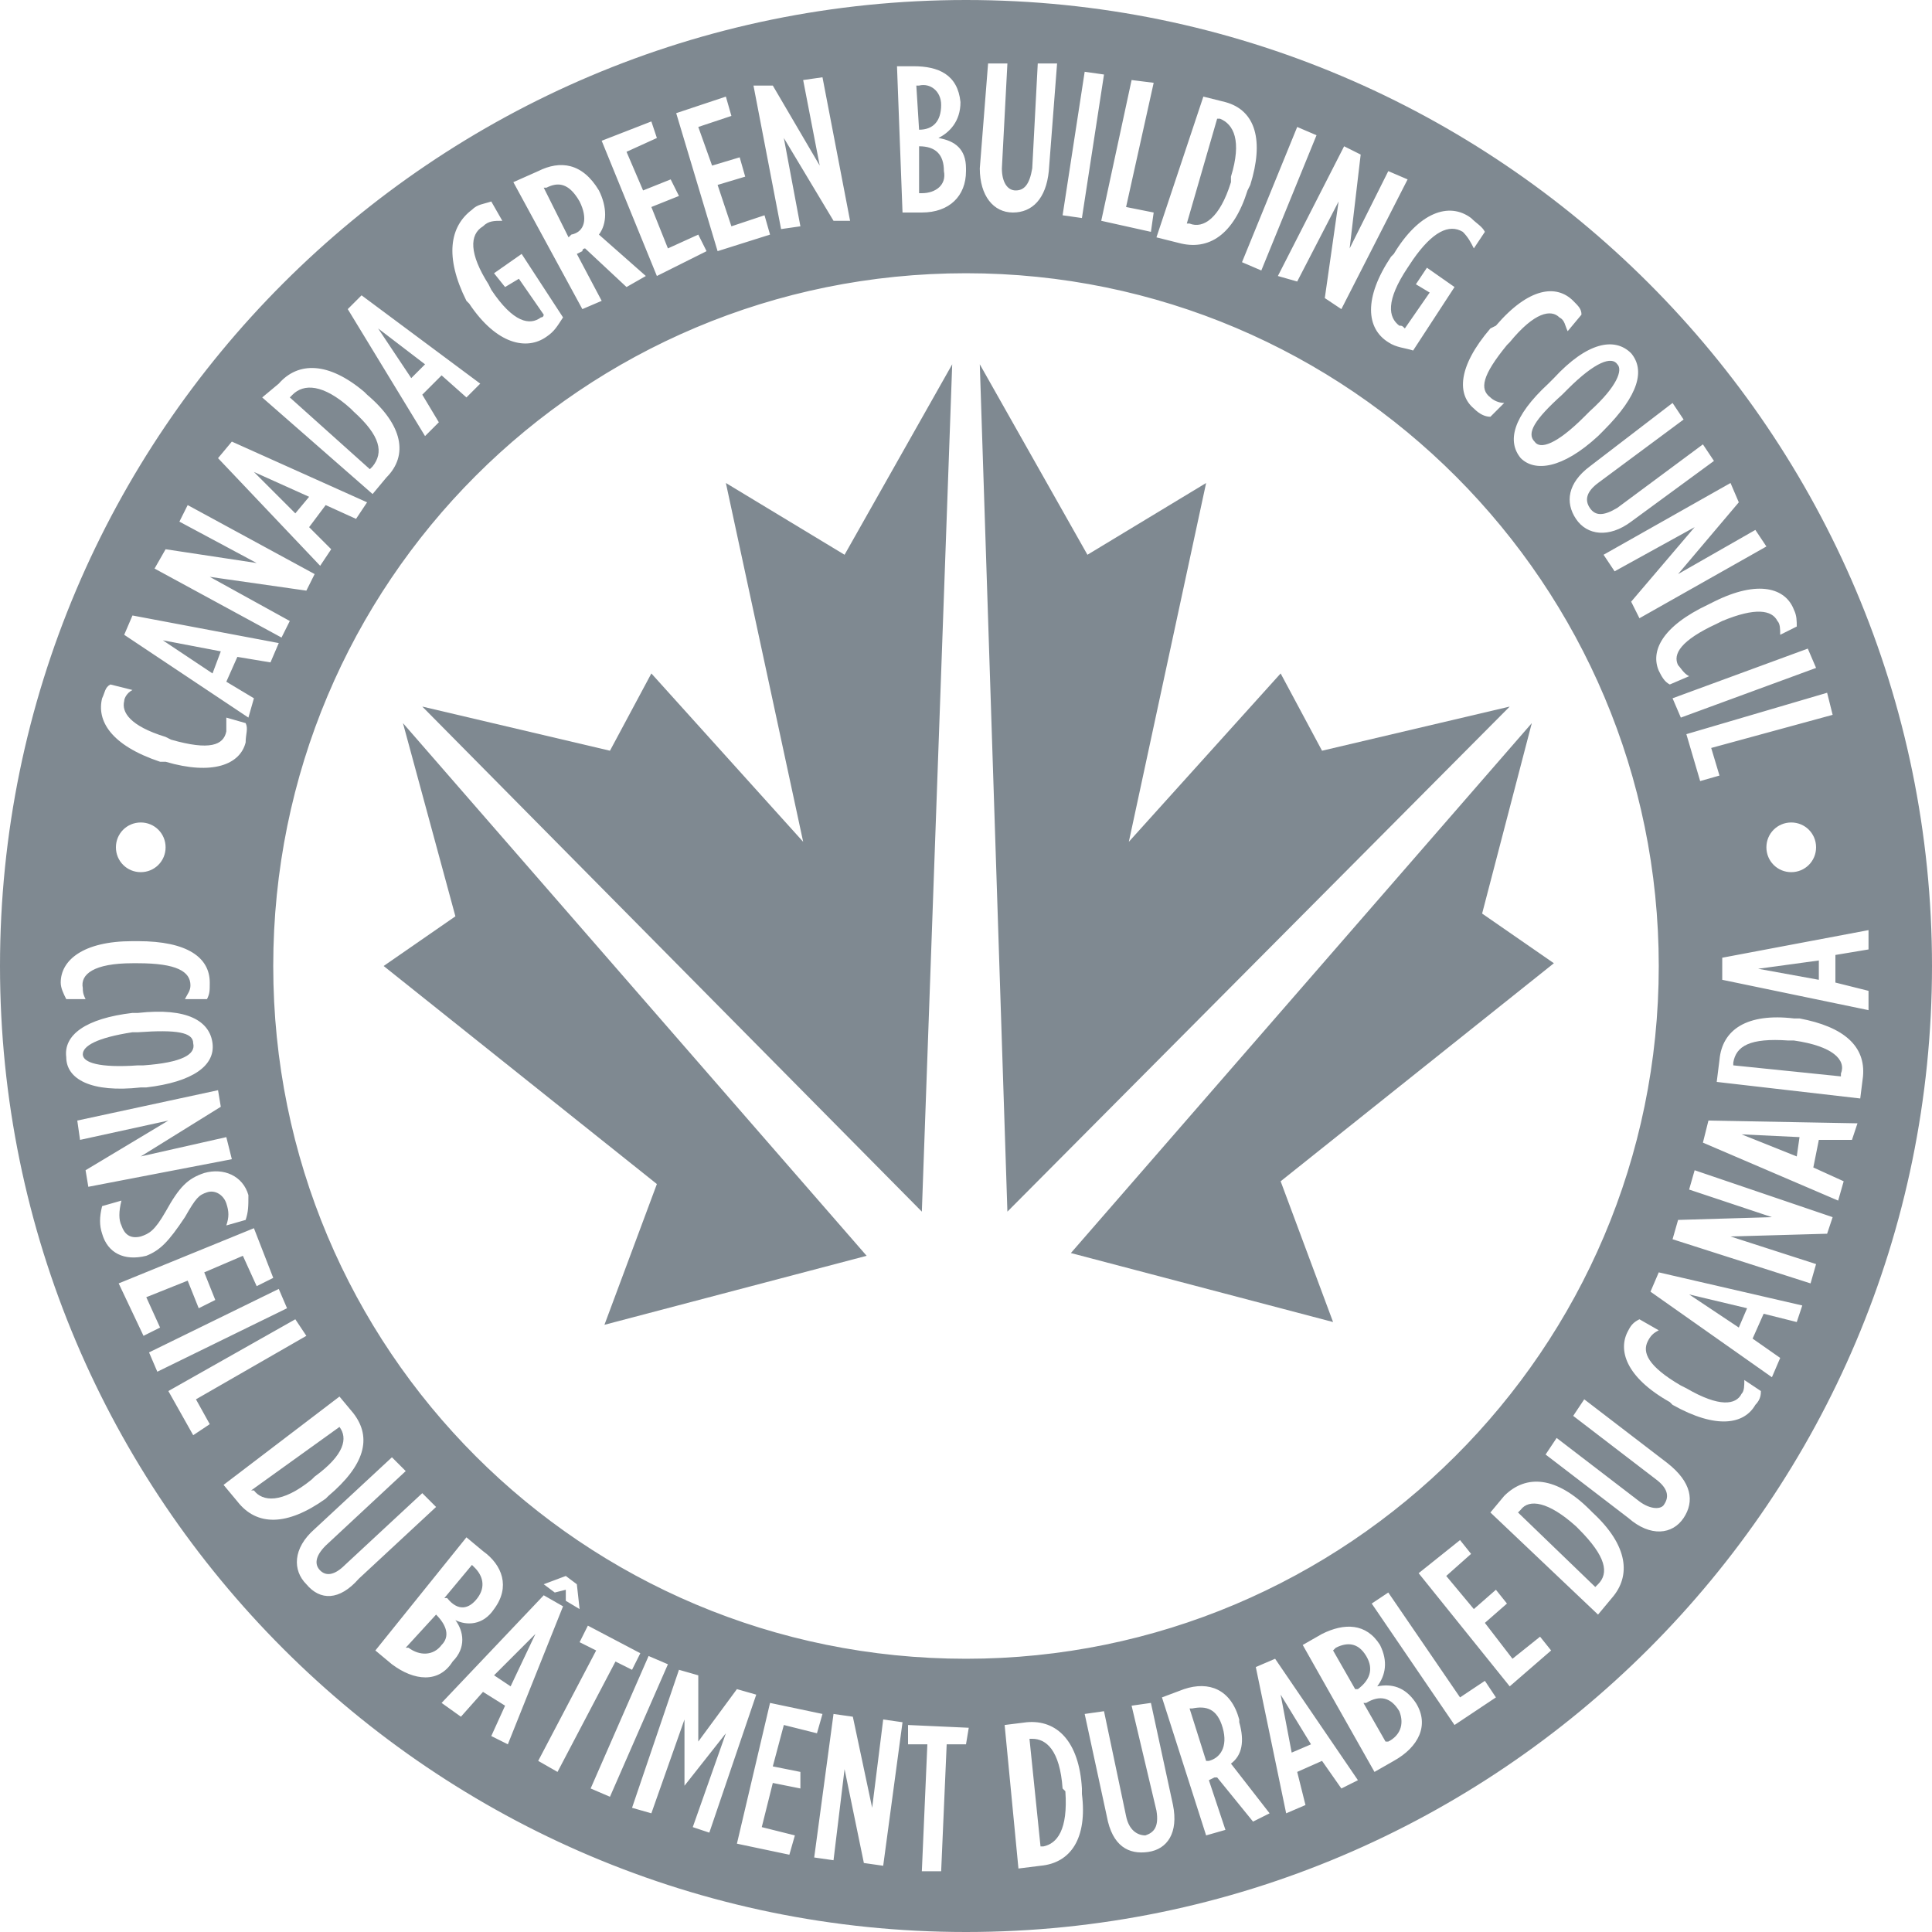 <?xml version="1.0" encoding="utf-8"?>
<!-- Generator: Adobe Illustrator 24.1.0, SVG Export Plug-In . SVG Version: 6.00 Build 0)  -->
<svg version="1.1" id="Layer_1" xmlns="http://www.w3.org/2000/svg" xmlns:xlink="http://www.w3.org/1999/xlink" x="0px" y="0px"
	 viewBox="0 0 70 70" style="enable-background:new 0 0 70 70;" xml:space="preserve">
<style type="text/css">
	.st0{fill-rule:evenodd;clip-rule:evenodd;fill:#7F8991;}
	.st1{fill:#7F8991;}
</style>
<g>
	<g>
		<path class="st0" d="M14.6,26.2l16.8,19.3l-9.5,2.5l1.9-5.1l-9.9-7.9l2.6-1.8L14.6,26.2L14.6,26.2z M55.5,26.2L38.8,45.4l9.5,2.5
			l-1.9-5.1l9.9-7.9l-2.6-1.8L55.5,26.2L55.5,26.2z M35.5,13.2l3.9,6.9l4.3-2.6l-2.8,13l5.5-6.1l1.5,2.8l6.8-1.6L36.5,43.9
			L35.5,13.2L35.5,13.2z M34.5,13.2l-3.9,6.9l-4.3-2.6l2.8,13l-5.5-6.1l-1.5,2.8l-6.8-1.6l18.1,18.3L34.5,13.2L34.5,13.2z"/>
	</g>
	<g>
		<path class="st1" d="M33.3,5.3L33.3,5.3l0,1.7l0.1,0c0.5,0,0.9-0.3,0.8-0.8l0,0C34.2,5.6,33.9,5.3,33.3,5.3z"/>
		<polygon class="st1" points="18.5,61.1 19.4,59.2 17.9,60.7 		"/>
		<path class="st1" d="M33.3,4.7c0.5,0,0.8-0.3,0.8-0.9l0,0c0-0.5-0.4-0.8-0.8-0.7l-0.1,0L33.3,4.7L33.3,4.7z"/>
		<path class="st1" d="M44.3,62.6c-0.2-0.7-0.6-0.8-1.1-0.7l-0.1,0l0.6,1.9l0.1,0C44.2,63.7,44.5,63.3,44.3,62.6L44.3,62.6z"/>
		<path class="st1" d="M49.5,60L49.5,60c-0.3-0.5-0.7-0.5-1.1-0.3l-0.1,0.1l0.8,1.4l0.1,0C49.6,60.9,49.8,60.5,49.5,60z"/>
		<path class="st1" d="M38.5,64.8c-0.1-1.4-0.6-1.8-1.1-1.8l-0.1,0l0.4,3.9l0.1,0c0.5-0.1,0.9-0.6,0.8-2L38.5,64.8z"/>
		<polygon class="st1" points="47.5,63.2 46.4,61.4 46.8,63.5 		"/>
		<path class="st1" d="M21,7.3L21,7.3c-0.4-0.7-0.8-0.7-1.2-0.5l-0.1,0l0.9,1.8l0.1-0.1C21.2,8.4,21.3,7.9,21,7.3z"/>
		<polygon class="st1" points="7.7,24.4 8,23.6 5.9,23.2 		"/>
		<path class="st1" d="M17.3,57.9L17.3,57.9c0.3-0.4,0.2-0.8-0.1-1.1l-0.1-0.1l-1,1.2l0.1,0C16.6,58.4,17,58.3,17.3,57.9z"/>
		<polygon class="st1" points="10.7,18.6 11.2,18 9.2,17.1 		"/>
		<path class="st1" d="M5.2,38.6c1.4-0.1,1.9-0.4,1.8-0.8c0-0.4-0.6-0.5-2-0.4l-0.2,0C3.5,37.6,3,37.9,3,38.2c0,0.3,0.6,0.5,2,0.4
			L5.2,38.6z"/>
		<path class="st1" d="M12.8,14.9l-0.1-0.1c-1-0.9-1.7-0.9-2.1-0.5l-0.1,0.1l2.9,2.6l0.1-0.1C13.9,16.4,13.8,15.8,12.8,14.9z"/>
		<path class="st1" d="M15.8,58.5L15.8,58.5l-1.1,1.2l0.1,0c0.4,0.3,0.9,0.3,1.2-0.1l0,0C16.3,59.3,16.2,58.9,15.8,58.5z"/>
		<path class="st1" d="M12.3,51.7L12.3,51.7l-3.2,2.3L9.2,54c0.3,0.4,1,0.5,2.1-0.4l0.1-0.1C12.5,52.7,12.6,52.1,12.3,51.7z"/>
		<polygon class="st1" points="13.7,11.9 14.9,13.7 15.4,13.2 		"/>
		<path class="st1" d="M44.6,6.6l0-0.2c0.4-1.3,0.1-1.9-0.4-2.1l-0.1,0L43,8.1l0.1,0C43.6,8.3,44.2,7.9,44.6,6.6z"/>
		<path class="st1" d="M50.7,62c-0.3-0.5-0.7-0.6-1.2-0.3l-0.1,0l0.8,1.4l0.1,0C50.7,62.9,50.9,62.5,50.7,62L50.7,62z"/>
		<path class="st1" d="M57.1,55.3c-1-0.9-1.7-1-2-0.6L55,54.8l2.8,2.7l0.1-0.1c0.4-0.4,0.3-1-0.7-2L57.1,55.3z"/>
		<path class="st1" d="M65,37.7l-0.2,0c-1.4-0.1-1.9,0.2-2,0.8l0,0.1l3.9,0.4l0-0.1C66.9,38.4,66.4,37.9,65,37.7z"/>
		<polygon class="st1" points="65.9,35.5 65.9,34.8 63.7,35.1 		"/>
		<polygon class="st1" points="63.3,47.4 61.2,46.9 63,48.1 		"/>
		<path class="st1" d="M55.6,16c0.2,0.3,0.8,0.1,1.8-0.9l0.2-0.2c1-0.9,1.2-1.5,1-1.7c-0.2-0.3-0.8-0.1-1.8,0.9l-0.2,0.2
			C55.6,15.2,55.3,15.7,55.6,16z"/>
		<polygon class="st1" points="65.2,41.2 63.1,41.1 65.1,41.9 		"/>
		<path class="st1" d="M35,0C15.7,0,0,15.7,0,35c0,19.3,15.7,35,35,35c19.3,0,35-15.7,35-35C70,15.7,54.3,0,35,0z M66.4,25.9
			L62,27.1l0.3,1l-0.7,0.2l-0.5-1.7l5.1-1.5L66.4,25.9z M65.8,30.7c0,0.5-0.4,0.9-0.9,0.9c-0.5,0-0.9-0.4-0.9-0.9
			c0-0.5,0.4-0.9,0.9-0.9C65.4,29.8,65.8,30.2,65.8,30.7z M65.8,24.2L60.9,26l-0.3-0.7l4.9-1.8L65.8,24.2z M65,22.1
			c0.1,0.2,0.1,0.4,0.1,0.6L64.5,23c0-0.2,0-0.4-0.1-0.5c-0.2-0.4-0.8-0.5-2,0l-0.2,0.1c-1.3,0.6-1.6,1.1-1.4,1.5
			c0.1,0.1,0.2,0.3,0.4,0.4l-0.7,0.3c-0.2-0.1-0.3-0.3-0.4-0.5c-0.3-0.7,0.1-1.6,1.8-2.4l0.2-0.1C63.7,21,64.7,21.3,65,22.1z
			 M9.9,35C9.9,21.1,21.1,9.9,35,9.9c13.9,0,25.1,11.3,25.1,25.1c0,13.9-11.3,25.1-25.1,25.1C21.1,60.1,9.9,48.9,9.9,35z M21,58.3
			L20.5,58l0-0.4l-0.4,0.1l-0.4-0.3l0.8-0.3l0.4,0.3L21,58.3z M63,18.2l-2.2,2.6l2.8-1.6l0.4,0.6l-4.6,2.6l-0.3-0.6l2.3-2.7
			l-2.9,1.6l-0.4-0.6l4.6-2.6L63,18.2z M60.6,14.6l0.4,0.6l-3.1,2.3c-0.4,0.3-0.5,0.6-0.3,0.9c0.2,0.3,0.5,0.3,1,0l3.1-2.3l0.4,0.6
			l-3,2.2c-0.8,0.6-1.6,0.5-2-0.1c-0.4-0.6-0.3-1.3,0.5-1.9L60.6,14.6z M59.1,12.8c0.5,0.6,0.3,1.5-1,2.8l-0.2,0.2
			c-1.3,1.2-2.3,1.3-2.8,0.8c-0.5-0.6-0.3-1.5,1-2.7l0.2-0.2C57.5,12.4,58.5,12.2,59.1,12.8z M54.2,11.8c1.2-1.4,2.2-1.5,2.8-0.9
			c0.2,0.2,0.3,0.3,0.3,0.5l-0.5,0.6c-0.1-0.2-0.1-0.4-0.3-0.5c-0.3-0.3-0.9-0.2-1.8,0.9l-0.1,0.1c-0.9,1.1-1,1.6-0.6,1.9
			c0.1,0.1,0.3,0.2,0.5,0.2L54,15.1c-0.2,0-0.4-0.1-0.6-0.3c-0.6-0.5-0.6-1.5,0.6-2.9L54.2,11.8z M53.3,7.9c0.2,0.2,0.4,0.3,0.5,0.5
			L53.4,9c-0.1-0.2-0.2-0.4-0.4-0.6c-0.5-0.3-1.1,0-1.8,1L51,9.7c-0.8,1.2-0.7,1.8-0.3,2.1c0.1,0,0.1,0,0.2,0.1l0.9-1.3l-0.5-0.3
			l0.4-0.6l1,0.7l-1.5,2.3c-0.3-0.1-0.6-0.1-0.9-0.3c-0.8-0.5-0.9-1.6,0.1-3.1l0.1-0.1C51.4,7.7,52.5,7.3,53.3,7.9z M49.3,5.6
			L48.9,9l1.4-2.8L51,6.5l-2.4,4.7L48,10.8l0.5-3.5l-1.5,2.9L46.3,10l2.4-4.7L49.3,5.6z M47.7,4.9l-2,4.9L45,9.5l2-4.9L47.7,4.9z
			 M43.6,3.5l0.8,0.2c1.1,0.3,1.4,1.4,0.9,3l-0.1,0.2c-0.5,1.6-1.4,2.2-2.5,1.9l-0.8-0.2L43.6,3.5z M41.8,3l-1,4.5l1,0.2l-0.1,0.7
			L39.9,8L41,2.9L41.8,3z M39.3,2.6l0.7,0.1l-0.8,5.2l-0.7-0.1L39.3,2.6z M35.8,2.3l0.7,0l-0.2,3.8c0,0.5,0.2,0.8,0.5,0.8
			c0.3,0,0.5-0.2,0.6-0.8l0.2-3.8l0.7,0L38,6.2c-0.1,1-0.6,1.5-1.3,1.5c-0.7,0-1.2-0.6-1.2-1.6L35.8,2.3z M33.1,2.4
			c0.9,0,1.6,0.3,1.7,1.3v0c0,0.7-0.4,1.1-0.8,1.3C34.6,5.1,35,5.4,35,6.1l0,0.1c0,0.9-0.6,1.5-1.6,1.5l-0.7,0l-0.2-5.3L33.1,2.4z
			 M28,3.1L29.7,6l-0.6-3.1l0.7-0.1l1,5.2L30.2,8l-1.8-3L29,8.2l-0.7,0.1l-1-5.2L28,3.1z M26.3,3.5l0.2,0.7l-1.2,0.4L25.8,6l1-0.3
			l0.2,0.7l-1,0.3l0.5,1.5l1.2-0.4l0.2,0.7L26,9.1l-1.5-5L26.3,3.5z M23.6,4.4L23.8,5l-1.1,0.5l0.6,1.4l1-0.4l0.3,0.6l-1,0.4L24.2,9
			l1.1-0.5l0.3,0.6L23.8,10l-2-4.9L23.6,4.4z M19.5,6.2c0.8-0.4,1.6-0.3,2.2,0.7l0,0c0.3,0.6,0.3,1.2,0,1.6l1.7,1.5l-0.7,0.4
			l-1.5-1.4c0,0-0.1,0-0.1,0.1l-0.2,0.1l0.9,1.7l-0.7,0.3l-2.5-4.6L19.5,6.2z M17.1,7.6c0.2-0.2,0.4-0.2,0.7-0.3L18.2,8
			c-0.3,0-0.5,0-0.7,0.2c-0.5,0.3-0.5,1,0.2,2.1l0.1,0.2c0.8,1.2,1.4,1.3,1.8,1c0.1,0,0.1-0.1,0.1-0.1l-0.9-1.3l-0.5,0.3l-0.4-0.5
			l1-0.7l1.5,2.3c-0.2,0.3-0.3,0.5-0.6,0.7c-0.7,0.5-1.8,0.3-2.8-1.2l-0.1-0.1C16.1,9.3,16.3,8.2,17.1,7.6z M13.1,10.7l4.3,3.2
			l-0.5,0.5L16,13.6l-0.7,0.7l0.6,1l-0.5,0.5l-2.8-4.6L13.1,10.7z M10.1,13.9c0.7-0.8,1.8-0.8,3.1,0.3l0.1,0.1
			c1.3,1.1,1.5,2.2,0.7,3l-0.5,0.6l-4-3.5L10.1,13.9z M8.4,16l4.9,2.2l-0.4,0.6l-1.1-0.5l-0.6,0.8l0.8,0.8l-0.4,0.6l-3.7-3.9L8.4,16
			z M6,19.9l3.3,0.5l-2.8-1.5l0.3-0.6l4.6,2.5l-0.3,0.6l-3.5-0.5l2.9,1.6l-0.3,0.6l-4.6-2.5L6,19.9z M4.8,22.3l5.3,1L9.8,24
			l-1.2-0.2l-0.4,0.9l1,0.6L9,26l-4.5-3L4.8,22.3z M3.7,25.3c0.1-0.2,0.1-0.4,0.3-0.5L4.8,25c-0.2,0.1-0.3,0.3-0.3,0.4
			c-0.1,0.4,0.2,0.9,1.5,1.3l0.2,0.1c1.4,0.4,1.9,0.2,2-0.3c0-0.2,0-0.3,0-0.5l0.7,0.2c0.1,0.2,0,0.4,0,0.7
			c-0.2,0.8-1.2,1.2-2.9,0.7l-0.2,0C4,27,3.5,26.1,3.7,25.3z M6,30.7c0,0.5-0.4,0.9-0.9,0.9c-0.5,0-0.9-0.4-0.9-0.9
			c0-0.5,0.4-0.9,0.9-0.9C5.6,29.8,6,30.2,6,30.7z M4.8,34.1l0.2,0c1.8,0,2.6,0.6,2.6,1.5c0,0.3,0,0.4-0.1,0.6l-0.8,0
			c0.1-0.2,0.2-0.3,0.2-0.5c0-0.5-0.5-0.8-1.9-0.8H4.8c-1.4,0-1.9,0.4-1.8,0.9C3,35.9,3,36,3.1,36.2l-0.7,0
			c-0.1-0.2-0.2-0.4-0.2-0.6C2.2,34.8,3,34.1,4.8,34.1z M2.4,38.3c-0.1-0.8,0.7-1.4,2.4-1.6l0.2,0c1.8-0.2,2.6,0.3,2.7,1.1
			c0.1,0.8-0.7,1.4-2.4,1.6l-0.2,0C3.3,39.6,2.4,39.1,2.4,38.3z M3.1,42.4l3-1.8l-3.2,0.7l-0.1-0.7l5.1-1.1L8,40.1l-2.9,1.8l3.1-0.7
			L8.4,42L3.2,43L3.1,42.4z M3.7,44.7c-0.1-0.3-0.1-0.6,0-1l0.7-0.2c-0.1,0.4-0.1,0.7,0,0.9c0.1,0.3,0.3,0.5,0.7,0.4l0,0
			c0.3-0.1,0.5-0.2,0.9-0.9c0.5-0.9,0.8-1.2,1.4-1.4l0,0c0.7-0.2,1.4,0.1,1.6,0.8C9,43.7,9,43.9,8.9,44.2l-0.7,0.2
			c0.1-0.3,0.1-0.5,0-0.8c-0.1-0.3-0.4-0.5-0.7-0.4l0,0c-0.3,0.1-0.4,0.2-0.8,0.9c-0.6,0.9-0.9,1.2-1.4,1.4l0,0
			C4.5,45.7,3.9,45.4,3.7,44.7z M4.3,46.5l4.9-2l0.7,1.8l-0.6,0.3l-0.5-1.1l-1.4,0.6l0.4,1l-0.6,0.3l-0.4-1L5.3,47l0.5,1.1l-0.6,0.3
			L4.3,46.5z M5.4,49l4.7-2.3l0.3,0.7l-4.7,2.3L5.4,49z M7,52l-0.9-1.6l4.6-2.6l0.4,0.6l-4,2.3l0.5,0.9L7,52z M8.6,54.4l-0.5-0.6
			l4.2-3.2l0.5,0.6c0.7,0.9,0.4,1.9-0.9,3l-0.1,0.1C10.4,55.3,9.3,55.3,8.6,54.4z M11.1,57.4c-0.5-0.5-0.5-1.3,0.3-2l2.8-2.6
			l0.5,0.5L11.8,56c-0.4,0.4-0.4,0.7-0.2,0.9c0.2,0.2,0.5,0.2,0.9-0.2l2.8-2.6l0.5,0.5l-2.8,2.6C12.3,58,11.6,58,11.1,57.4z
			 M14.2,60.3l-0.6-0.5l3.3-4.1l0.6,0.5c0.7,0.5,1,1.3,0.4,2.1l0,0c-0.4,0.6-1,0.6-1.4,0.4c0.3,0.4,0.4,1-0.1,1.5l0,0
			C15.9,61,15,60.9,14.2,60.3z M17.8,62.9l0.5-1.1l-0.8-0.5l-0.8,0.9L16,61.7l3.7-3.9l0.7,0.4l-2,5L17.8,62.9z M19.5,63.8l2.1-4
			L21,59.5l0.3-0.6l1.9,1l-0.3,0.6l-0.6-0.3l-2.1,4L19.5,63.8z M21.4,64.8l2.1-4.8l0.7,0.3l-2.1,4.8L21.4,64.8z M25.1,66.2l1.2-3.4
			l-1.5,1.9l0,0l0-2.4l-1.2,3.4l-0.7-0.2l1.7-5l0.7,0.2l0,2.4l1.4-1.9l0.7,0.2l-1.7,5L25.1,66.2z M29,64.8l-1-0.2l-0.4,1.6l1.2,0.3
			l-0.2,0.7l-1.9-0.4l1.2-5.1l1.9,0.4l-0.2,0.7l-1.2-0.3l-0.4,1.5l1,0.2L29,64.8z M32,67.6l-0.7-0.1l-0.7-3.4l-0.4,3.3l-0.7-0.1
			l0.7-5.2l0.7,0.1l0.7,3.3l0.4-3.2l0.7,0.1L32,67.6z M35,63.2l-0.7,0l-0.2,4.6l-0.7,0l0.2-4.6l-0.7,0l0-0.7l2.2,0.1L35,63.2z
			 M37.7,67.6l-0.8,0.1l-0.5-5.2l0.8-0.1c1.1-0.1,1.9,0.7,2,2.4l0,0.2C39.4,66.6,38.8,67.5,37.7,67.6z M41.6,67.1
			c-0.7,0.1-1.3-0.2-1.5-1.3l-0.8-3.7L40,62l0.8,3.8c0.1,0.5,0.4,0.7,0.7,0.7c0.3-0.1,0.5-0.3,0.4-0.9L41,61.8l0.7-0.1l0.8,3.7
			C42.7,66.4,42.3,67,41.6,67.1z M45.4,66l-1.3-1.6c0,0-0.1,0-0.1,0l-0.2,0.1l0.6,1.8l-0.7,0.2l-1.6-5l0.8-0.3c0.9-0.3,1.7,0,2,1.1
			l0,0.1c0.2,0.7,0.1,1.2-0.3,1.5l1.4,1.8L45.4,66z M48.6,64.8l-0.7-1L47,64.2l0.3,1.2l-0.7,0.3l-1.1-5.3l0.7-0.3l3,4.4L48.6,64.8z
			 M50.5,63.8l-0.7,0.4l-2.6-4.6l0.7-0.4c0.8-0.4,1.6-0.4,2.1,0.4l0,0c0.3,0.6,0.2,1.1-0.1,1.5c0.5-0.1,1,0,1.4,0.6l0,0
			C51.8,62.5,51.4,63.3,50.5,63.8z M52.7,62.5l-3-4.4l0.6-0.4l2.6,3.8l0.9-0.6l0.4,0.6L52.7,62.5z M54.7,61.1L51.4,57l1.5-1.2
			l0.4,0.5l-0.9,0.8l1,1.2l0.8-0.7l0.4,0.5l-0.8,0.7l1,1.3l1-0.8l0.4,0.5L54.7,61.1z M58.4,57.9l-0.5,0.6L54,54.8l0.5-0.6
			c0.8-0.8,1.9-0.7,3.1,0.5l0.1,0.1C59,56,59.1,57.1,58.4,57.9z M61,55c-0.4,0.6-1.2,0.7-2,0l-3-2.3l0.4-0.6l3,2.3
			c0.4,0.3,0.8,0.3,0.9,0.1c0.2-0.3,0.1-0.6-0.3-0.9l-3-2.3l0.4-0.6l3,2.3C61.3,53.7,61.4,54.4,61,55z M63.6,50.9
			c-0.4,0.7-1.4,0.9-3,0l-0.1-0.1c-1.6-0.9-1.9-1.9-1.5-2.6c0.1-0.2,0.2-0.3,0.4-0.4l0.7,0.4c-0.2,0.1-0.3,0.2-0.4,0.4
			c-0.2,0.4,0,0.9,1.2,1.6l0.2,0.1c1.2,0.7,1.8,0.6,2,0.2c0.1-0.1,0.1-0.3,0.1-0.5l0.6,0.4C63.8,50.5,63.8,50.7,63.6,50.9z
			 M65.1,47.9l-1.2-0.3l-0.4,0.9l1,0.7l-0.3,0.7l-4.4-3.1l0.3-0.7l5.2,1.2L65.1,47.9z M66.2,44.7l-3.5,0.1l3.1,1l-0.2,0.7l-5-1.6
			l0.2-0.7l3.4-0.1l-3-1l0.2-0.7l5,1.7L66.2,44.7z M67.1,41.3l-1.2,0l-0.2,1l1.1,0.5l-0.2,0.7l-4.9-2.1l0.2-0.8l5.4,0.1L67.1,41.3z
			 M67.5,39l-0.1,0.8l-5.2-0.6l0.1-0.8c0.1-1.1,1-1.7,2.7-1.5l0.2,0C66.8,37.2,67.6,37.9,67.5,39z M67.7,35.9l0,0.7l-5.3-1.1l0-0.8
			l5.3-1l0,0.7l-1.2,0.2l0,1L67.7,35.9z"/>
	</g>
</g>
</svg>
